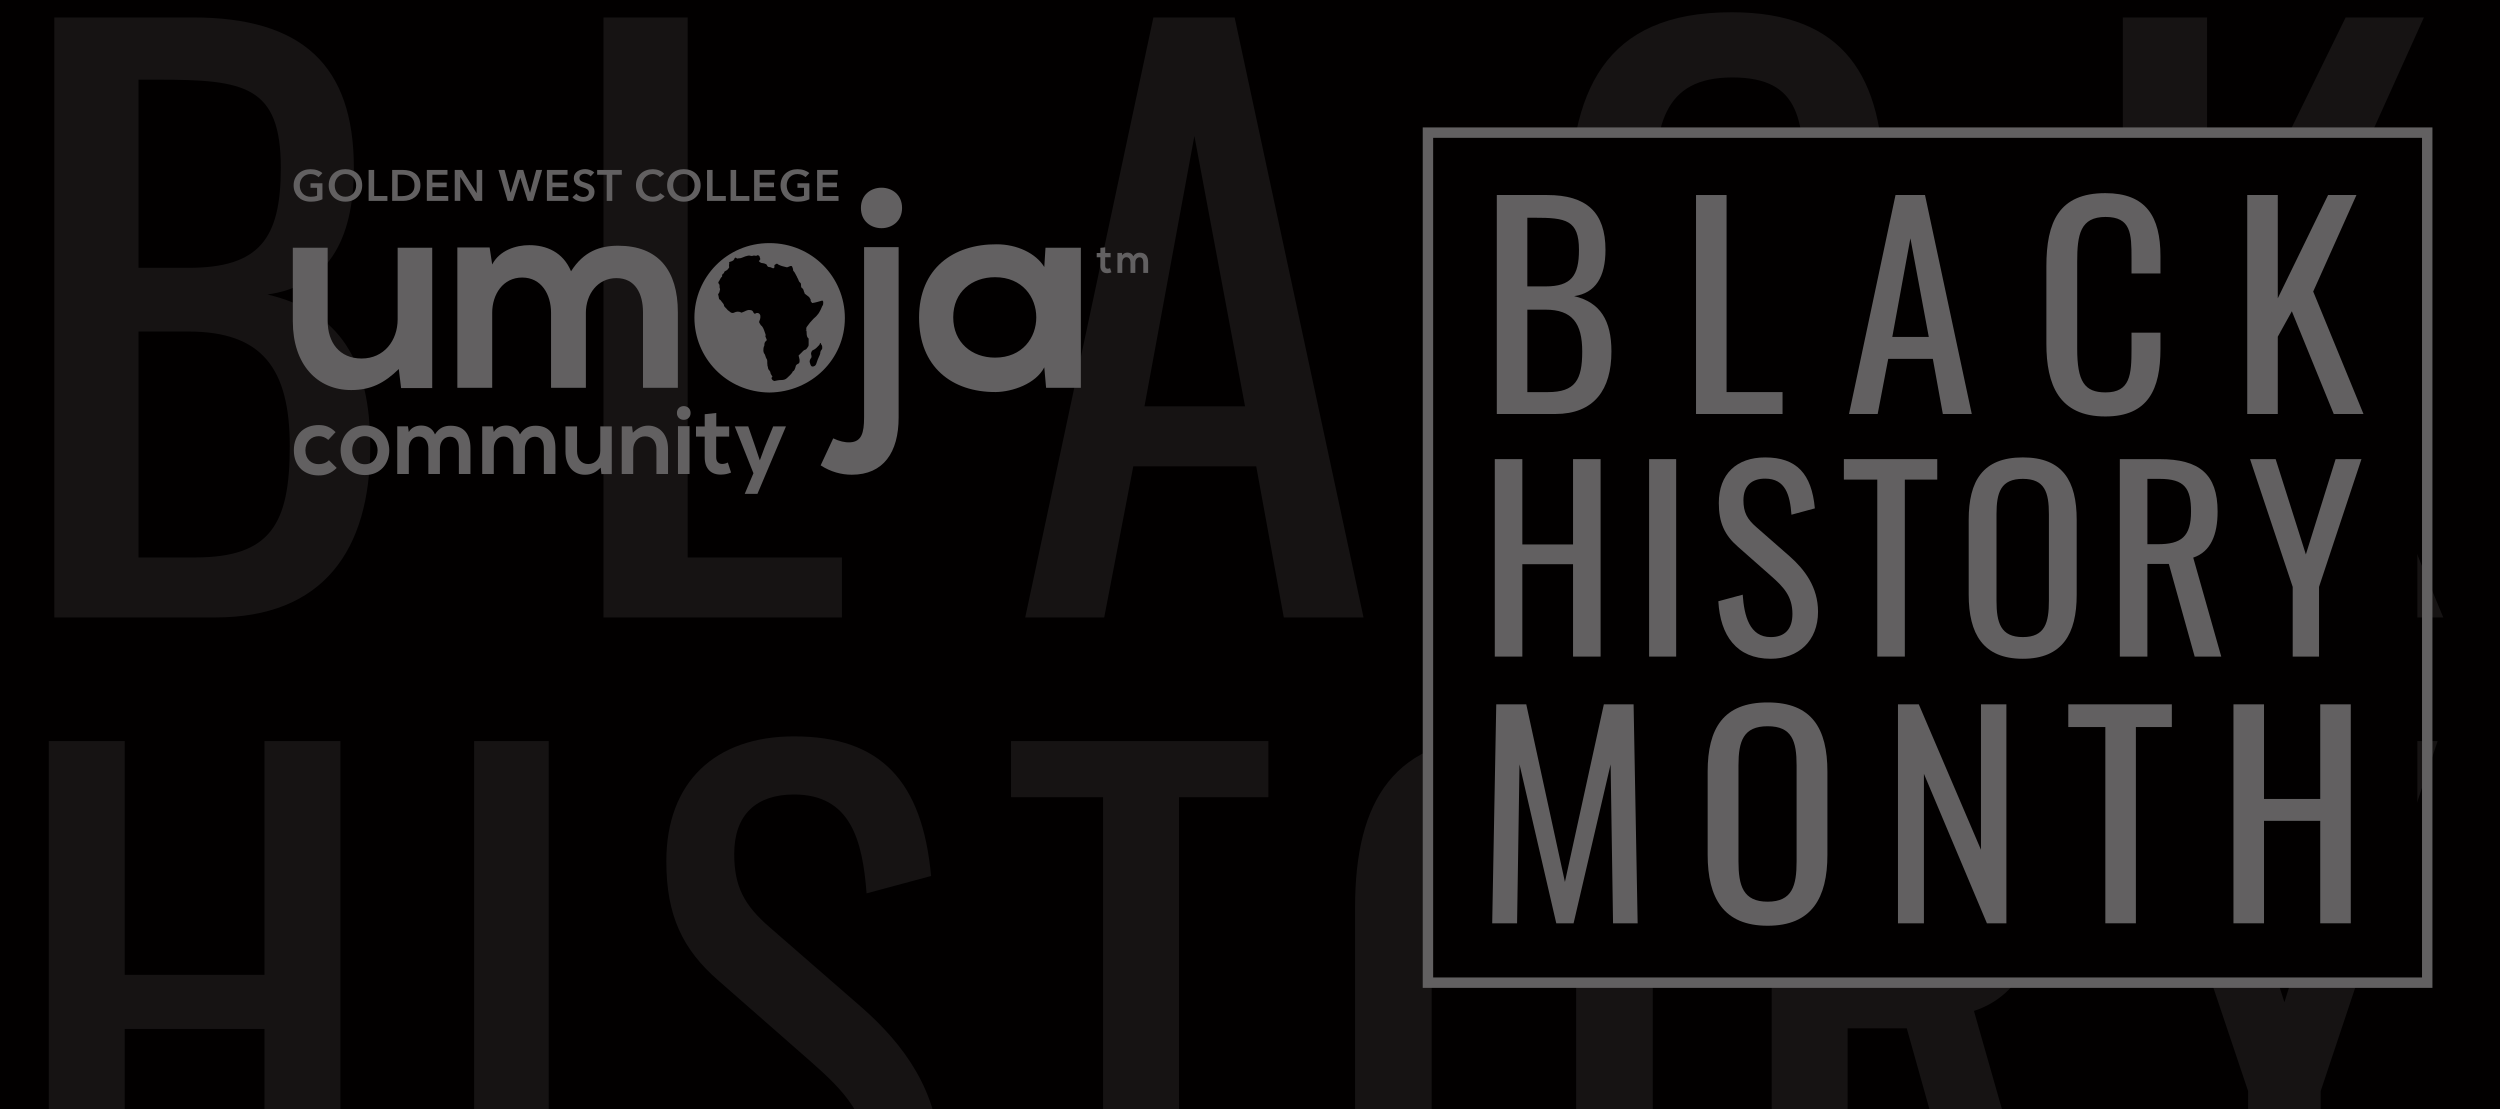 <?xml version="1.0" encoding="UTF-8"?>
<svg xmlns="http://www.w3.org/2000/svg" xmlns:xlink="http://www.w3.org/1999/xlink" version="1.1" viewBox="0 0 1920 852">
  <!-- Generator: Adobe Illustrator 29.1.0, SVG Export Plug-In . SVG Version: 2.1.0 Build 142)  -->
  <defs>
    <style>
      .st0, .st1 {
        fill: none;
      }

      .st1 {
        stroke: #626061;
        stroke-miterlimit: 10;
        stroke-width: 8px;
      }

      .st2 {
        fill: #020000;
      }

      .st3 {
        opacity: .2;
      }

      .st4 {
        fill: #626061;
      }

      .st5 {
        clip-path: url(#clippath);
      }
    </style>
    <clipPath id="clippath">
      <rect class="st0" width="1920" height="852"/>
    </clipPath>
  </defs>
  <g id="Layer_1">
    <rect class="st2" width="1920" height="852"/>
  </g>
  <g id="Layer_2">
    <g class="st5">
      <g class="st3">
        <path class="st4" d="M41.71,13.4h106.44c83.55,0,123.61,36.41,123.61,115.49,0,56.89-21.17,91.02-66.38,97.28,55.51,13.08,78.97,51.2,78.97,116.62,0,79.64-36.05,131.41-119.03,131.41H41.71V13.4ZM144.72,205.69c54.37,0,70.96-22.19,70.96-76.8,0-63.15-28.04-67.7-93.85-67.7h-15.45v144.5h38.34ZM149.87,428.12c57.8,0,72.68-25.6,72.68-85.33s-21.17-88.18-77.83-88.18h-38.34v173.51h43.49Z"/>
        <path class="st4" d="M463.47,13.4h64.67v414.72h118.46v46.08h-183.13V13.4Z"/>
        <path class="st4" d="M885.81,13.4h62.38l99,460.8h-61.23l-21.17-116.05h-94.43l-22.32,116.05h-60.66L885.81,13.4ZM956.2,312.07l-38.91-207.64-38.34,207.64h77.26Z"/>
        <path class="st4" d="M1205.14,326.29v-162.7c0-93.3,26.32-154.17,124.76-154.17,86.41,0,116.74,49.49,116.74,132.55v36.41h-61.23v-32.43c0-51.2-1.15-86.47-54.94-86.47s-60.09,37.55-60.09,94.44v182.61c0,69.4,15.45,92.16,60.09,92.16,52.08,0,54.94-36.98,54.94-91.59v-34.13h61.23v34.13c0,84.76-25.75,142.22-116.74,142.22-98.43,0-124.76-67.13-124.76-153.03Z"/>
        <path class="st4" d="M1630.35,13.4h64.67v217.32l106.44-217.32h60.09l-91.56,203.09,106.44,257.71h-62.95l-88.7-216.18-29.76,53.48v162.7h-64.67V13.4Z"/>
        <path class="st4" d="M37.46,569.14h58.32v179.55h107.34v-179.55h58.32v415.53h-58.32v-194.43h-107.34v194.43h-58.32v-415.53Z"/>
        <path class="st4" d="M364.14,569.14h57.28v415.53h-57.28v-415.53Z"/>
        <path class="st4" d="M510.7,868.22l51.61-13.85c3.1,44.63,14.45,89.26,59.35,89.26,29.93,0,45.93-16.93,45.93-48.74,0-37.45-19.1-56.94-45.41-80.03l-70.18-61.56c-27.87-24.11-40.25-50.27-40.25-91.83,0-61.05,37.67-95.93,98.05-95.93,66.57,0,98.57,34.37,105.28,107.22l-49.54,13.34c-3.1-41.04-12.38-75.93-55.73-75.93-28.9,0-45.93,15.39-45.93,45.66,0,25.14,7.74,39.5,27.35,56.43l70.7,61.56c31.48,27.7,59.86,64.64,59.86,116.45,0,61.56-41.8,99.01-100.12,99.01-72.77,0-106.83-49.25-110.95-121.07Z"/>
        <path class="st4" d="M847.17,612.24h-70.7v-43.09h197.65v43.09h-68.64v372.44h-58.32v-372.44Z"/>
        <path class="st4" d="M1040.7,854.38v-157.49c0-82.08,29.93-131.33,114.57-131.33s114.05,49.76,114.05,131.33v158.01c0,81.57-29.93,134.41-114.05,134.41s-114.57-52.33-114.57-134.92ZM1210.48,867.2v-182.12c0-46.17-8.77-74.39-55.22-74.39s-55.73,28.22-55.73,74.39v182.12c0,46.17,8.77,76.44,55.73,76.44s55.22-30.27,55.22-76.44Z"/>
        <path class="st4" d="M1360.66,569.14h84.12c83.6,0,122.82,31.29,122.82,110.3,0,48.74-14.45,84.65-51.61,96.96l59.35,208.28h-56.25l-54.7-194.94h-45.42v194.94h-58.31v-415.53ZM1441.17,748.18c49.03,0,70.19-15.39,70.19-68.74,0-48.74-13.42-68.74-66.57-68.74h-25.81v137.49h22.19Z"/>
        <path class="st4" d="M1726.55,837.96l-90.31-268.81h54.19l63.99,200.59,62.96-200.59h54.7l-89.8,268.81v146.72h-55.73v-146.72Z"/>
        <path class="st4" d="M40.57,1085.15h63.52l81.84,373.76,82.41-373.76h62.95l8.58,460.8h-52.08l-5.15-334.51-78.4,334.51h-36.63l-77.83-334.51-5.15,334.51H31.98l8.58-460.8Z"/>
        <path class="st4" d="M488.08,1401.45v-174.65c0-91.02,33.19-145.64,127.05-145.64s126.47,55.18,126.47,145.64v175.22c0,90.45-33.19,149.05-126.47,149.05s-127.05-58.03-127.05-149.62ZM676.37,1415.67v-201.95c0-51.2-9.73-82.49-61.23-82.49s-61.81,31.29-61.81,82.49v201.95c0,51.2,9.73,84.76,61.81,84.76s61.23-33.56,61.23-84.76Z"/>
        <path class="st4" d="M890.96,1085.15h44.07l131.62,306.06v-306.06h53.79v460.8h-41.2l-133.34-314.59v314.59h-54.94v-460.8Z"/>
        <path class="st4" d="M1329.9,1132.94h-78.4v-47.79h219.18v47.79h-76.11v413.01h-64.67v-413.01Z"/>
        <path class="st4" d="M1601.17,1085.15h64.67v199.11h119.03v-199.11h64.67v460.8h-64.67v-215.61h-119.03v215.61h-64.67v-460.8Z"/>
      </g>
    </g>
    <rect class="st2" x="1096.66" y="104.55" width="759.86" height="647.45"/>
    <g>
      <path class="st4" d="M1149.54,149.78h38.62c30.31,0,44.85,13.29,44.85,42.15,0,20.76-7.68,33.22-24.08,35.5,20.14,4.78,28.65,18.69,28.65,42.56,0,29.07-13.08,47.96-43.18,47.96h-44.85v-168.17ZM1186.91,219.96c19.72,0,25.74-8.1,25.74-28.03,0-23.05-10.17-24.71-34.05-24.71h-5.61v52.74h13.91ZM1188.78,301.14c20.97,0,26.37-9.34,26.37-31.14s-7.68-32.18-28.24-32.18h-13.91v63.32h15.78Z"/>
      <path class="st4" d="M1302.55,149.78h23.46v151.35h42.98v16.82h-66.44v-168.17Z"/>
      <path class="st4" d="M1455.77,149.78h22.63l35.92,168.17h-22.22l-7.68-42.35h-34.26l-8.1,42.35h-22.01l35.71-168.17ZM1481.31,258.78l-14.12-75.78-13.91,75.78h28.03Z"/>
      <path class="st4" d="M1571.62,263.97v-59.38c0-34.05,9.55-56.26,45.26-56.26,31.35,0,42.35,18.06,42.35,48.38v13.29h-22.22v-11.83c0-18.69-.42-31.56-19.93-31.56s-21.8,13.7-21.8,34.47v66.65c0,25.33,5.61,33.63,21.8,33.63,18.89,0,19.93-13.5,19.93-33.43v-12.46h22.22v12.46c0,30.94-9.34,51.91-42.35,51.91-35.71,0-45.26-24.5-45.26-55.85Z"/>
      <path class="st4" d="M1725.88,149.78h23.46v79.31l38.62-79.31h21.8l-33.22,74.12,38.62,94.05h-22.84l-32.18-78.9-10.8,19.52v59.38h-23.46v-168.17Z"/>
      <path class="st4" d="M1148,352.61h21.16v65.53h38.94v-65.53h21.16v151.65h-21.16v-70.96h-38.94v70.96h-21.16v-151.65Z"/>
      <path class="st4" d="M1266.51,352.61h20.78v151.65h-20.78v-151.65Z"/>
      <path class="st4" d="M1319.68,461.76l18.72-5.05c1.12,16.29,5.24,32.58,21.53,32.58,10.86,0,16.66-6.18,16.66-17.79,0-13.67-6.93-20.78-16.48-29.21l-25.46-22.47c-10.11-8.8-14.6-18.35-14.6-33.51,0-22.28,13.67-35.01,35.57-35.01,24.15,0,35.76,12.54,38.19,39.13l-17.97,4.87c-1.12-14.98-4.49-27.71-20.22-27.71-10.48,0-16.66,5.62-16.66,16.66,0,9.17,2.81,14.42,9.92,20.59l25.65,22.47c11.42,10.11,21.72,23.59,21.72,42.5,0,22.47-15.17,36.13-36.32,36.13-26.4,0-38.76-17.97-40.25-44.19Z"/>
      <path class="st4" d="M1441.75,368.33h-25.65v-15.73h71.71v15.73h-24.9v135.92h-21.16v-135.92Z"/>
      <path class="st4" d="M1511.96,456.7v-57.48c0-29.96,10.86-47.93,41.56-47.93s41.38,18.16,41.38,47.93v57.67c0,29.77-10.86,49.05-41.38,49.05s-41.56-19.1-41.56-49.24ZM1573.56,461.38v-66.46c0-16.85-3.18-27.15-20.03-27.15s-20.22,10.3-20.22,27.15v66.46c0,16.85,3.18,27.9,20.22,27.9s20.03-11.05,20.03-27.9Z"/>
      <path class="st4" d="M1628.04,352.61h30.52c30.33,0,44.56,11.42,44.56,40.25,0,17.79-5.24,30.89-18.72,35.39l21.53,76.01h-20.41l-19.85-71.14h-16.48v71.14h-21.16v-151.65ZM1657.25,417.95c17.79,0,25.46-5.62,25.46-25.09,0-17.79-4.87-25.09-24.15-25.09h-9.36v50.18h8.05Z"/>
      <path class="st4" d="M1760.79,450.71l-32.76-98.11h19.66l23.22,73.21,22.84-73.21h19.85l-32.58,98.11v53.55h-20.22v-53.55Z"/>
      <path class="st4" d="M1149.12,540.93h23.05l29.69,136.41,29.9-136.41h22.84l3.11,168.17h-18.89l-1.87-122.08-28.44,122.08h-13.29l-28.24-122.08-1.87,122.08h-19.1l3.11-168.17Z"/>
      <path class="st4" d="M1311.48,656.36v-63.74c0-33.22,12.04-53.15,46.09-53.15s45.88,20.14,45.88,53.15v63.95c0,33.01-12.04,54.4-45.88,54.4s-46.09-21.18-46.09-54.6ZM1379.79,661.55v-73.7c0-18.69-3.53-30.1-22.22-30.1s-22.42,11.42-22.42,30.1v73.7c0,18.69,3.53,30.94,22.42,30.94s22.22-12.25,22.22-30.94Z"/>
      <path class="st4" d="M1457.64,540.93h15.99l47.75,111.7v-111.7h19.52v168.17h-14.95l-48.38-114.81v114.81h-19.93v-168.17Z"/>
      <path class="st4" d="M1616.89,558.37h-28.44v-17.44h79.52v17.44h-27.61v150.73h-23.46v-150.73Z"/>
      <path class="st4" d="M1715.3,540.93h23.46v72.67h43.18v-72.67h23.46v168.17h-23.46v-78.69h-43.18v78.69h-23.46v-168.17Z"/>
    </g>
    <rect class="st1" x="1096.66" y="101.86" width="767.45" height="652.83"/>
  </g>
  <g id="Layer_3">
    <g>
      <g>
        <path class="st4" d="M258.6,359.36c-4.15,4.15-8.52,5.78-13.84,5.78-10.41,0-19.08-6.38-19.08-19.35s8.67-19.35,19.08-19.35c5.1,0,9.03,1.48,12.96,5.42l-5.61,6.01c-2.11-1.93-4.74-2.9-7.21-2.9-5.97,0-10.34,4.45-10.34,10.83,0,6.97,4.66,10.68,10.2,10.68,2.84,0,5.68-.82,7.87-3.04l5.97,5.93Z"/>
        <path class="st4" d="M270.48,345.79c0,5.56,3.27,10.75,9.76,10.75s9.75-5.19,9.75-10.75-3.78-10.83-9.75-10.83c-6.41,0-9.76,5.34-9.76,10.83M298.96,345.79c0,10.53-7.06,19.06-18.71,19.06s-18.65-8.53-18.65-19.06,7.14-19.06,18.57-19.06,18.79,8.6,18.79,19.06"/>
        <path class="st4" d="M328.97,364.03v-19.58c0-4.82-2.48-9.2-7.35-9.2s-7.65,4.37-7.65,9.2v19.58h-8.89v-36.63h8.23l.65,4.45c1.89-3.71,6.04-5.04,9.47-5.04,4.3,0,8.59,1.78,10.63,6.82,3.2-5.19,7.36-6.67,12.02-6.67,10.2,0,15.22,6.38,15.22,17.35v19.73h-8.89v-19.73c0-4.82-1.97-8.9-6.77-8.9s-7.79,4.22-7.79,9.05v19.58h-8.89Z"/>
        <path class="st4" d="M394.23,364.03v-19.58c0-4.82-2.48-9.2-7.35-9.2s-7.65,4.37-7.65,9.2v19.58h-8.89v-36.63h8.23l.65,4.45c1.89-3.71,6.04-5.04,9.47-5.04,4.3,0,8.59,1.78,10.63,6.82,3.2-5.19,7.35-6.67,12.02-6.67,10.2,0,15.22,6.38,15.22,17.35v19.73h-8.89v-19.73c0-4.82-1.97-8.9-6.77-8.9s-7.79,4.22-7.79,9.05v19.58h-8.89Z"/>
        <path class="st4" d="M443.18,327.47v19.13c0,5.56,2.98,9.79,8.67,9.79s9.17-4.67,9.17-10.23v-18.69h8.81v36.63h-7.94l-.59-4.97c-3.71,3.71-7.14,5.49-12.16,5.49-8.59,0-14.86-6.6-14.86-17.95v-19.2h8.88Z"/>
        <path class="st4" d="M504.14,364.03v-19.13c0-5.56-2.98-9.79-8.67-9.79s-9.17,4.67-9.17,10.23v18.69h-8.81v-36.63h7.94l.59,4.97c3.64-3.63,7.28-5.49,11.8-5.49,8.45,0,15.22,6.45,15.22,17.94v19.21h-8.89Z"/>
        <path class="st4" d="M520.68,364.03h8.89v-36.71h-8.89v36.71ZM530.37,317.16c0,7.04-10.49,7.04-10.49,0s10.49-7.04,10.49,0"/>
        <path class="st4" d="M550.1,317.16v10.38h9.91v7.79h-9.98v15.8c0,3.49,1.89,5.19,4.66,5.19,1.38,0,2.98-.44,4.29-1.11l2.48,7.71c-2.55,1.04-4.66,1.48-7.35,1.56-7.79.29-12.89-4.23-12.89-13.35v-15.8h-6.7v-7.79h6.7v-9.42l8.89-.96Z"/>
        <polygon class="st4" points="603.63 327.47 581.71 379.3 571.95 379.3 578.65 363.43 564.31 327.47 574.65 327.47 580.11 343.27 583.54 353.57 587.25 343.49 593.8 327.47 603.63 327.47"/>
        <path class="st4" d="M630.31,263.47h-.39c-.39.38-.39,1.15-.77,1.53-1.54,1.54-2.71,3.07-4.64,3.84-1.16.38-1.93,2.3-1.54,3.45.39,1.15.39,1.92,0,2.69-.39.38-.77.77-.77,1.15s-.39.77-.39,1.15c0,1.15.39,1.92.77,3.07.39.77.77,1.15,1.54,1.15,1.16,0,2.32-.77,2.71-1.92.77-2.31,1.55-4.61,2.71-6.91,0-.38.39-.76.39-1.15,0-1.15.39-2.3,1.16-3.07.38-.38.38-.77.38-1.53s0-1.15-.38-1.92c-.39,0-.39-.76-.77-1.53M619.49,253.88c-.39-.77-.39-1.92,0-2.69,1.54-2.3,3.48-4.61,5.41-6.53.77-.76,1.93-1.53,2.71-2.69,1.16-1.15,1.93-2.69,2.71-4.22.39-.77.77-1.92,1.16-2.69.77-.77.77-1.92.77-2.69s0-1.15-.77-1.53c-2.71.76-5.02,1.53-7.73,1.92-.38-.38-.77-1.15-1.16-1.53v-1.15c-.39-.77-.77-1.15-1.16-1.92-1.16-.77-2.32-1.92-3.48-2.69,0-.38,0-.77-.39-1.15-.39-1.15-.39-2.3-1.55-3.07-.77-.38-.77-1.15-.77-1.53,0-1.15,0-2.3-.77-2.69-1.16-.77-1.16-2.3-1.93-3.46-.39-.38-.39-1.15-.77-1.53-.77-1.15-1.16-2.69-2.32-3.84-.39-.38-.39-.77-.39-1.54,0-.38-.39-.77-.39-1.15-.38-1.54-1.16-1.54-2.71-.77-.77.38-1.54.77-2.32.38-1.54-.38-3.48-.77-5.02-1.54-.39,0-.77-.38-.77-.38-.39-.38-.77-.38-1.16-.76-.77.38-1.54.76-1.93,1.15v1.54c0,.76-.77,1.15-1.55.76-.77-.38-1.54-.76-2.32-.76s-1.54-.38-1.93-1.54c0-.38-.39-.38-.77-.76-.77-.38-1.93-.77-2.7-.77s-1.55-.38-2.32-1.15l-.38-.38c.38-.38.77-.77,1.16-1.54,0-.38-.39-.77-.39-1.15,0-1.15-.77-1.54-1.54-1.92-.77.38-1.16.77-2.32.38h-1.16c-.77.38-1.54.38-2.71,0h-1.16c-1.55.38-3.09.77-4.64,1.54-1.55.76-2.71.38-3.87.76,0,0-.39,0-.39-.38-.39,0-.39-.38-1.16-.38,0,0,0,.38-.39.38-.39,1.54-1.55,2.31-3.09,2.69-.39,0-.77.38-1.16.38.39,1.15-.38,2.3,0,3.46v.77c-.77.76-1.16,1.92-2.32,2.3-.77.38-1.54.76-1.54,1.53,0,.38-.39.77-.77.77-.39.38-.77.77-.77,1.53v.77c-1.16.77-1.55,2.3-2.32,3.46-.77.76-.77,1.53,0,2.3.39.38.39,1.15.39,1.53v1.15c0,.38.39.76.39,1.15-.39,1.53-.39,3.07-1.54,3.84.39,1.15.39,2.3.77,3.84.77.38,1.55,1.15,1.94,1.92.77,1.15,1.93,1.92,1.93,3.46.77,1.15,1.93,1.92,2.71,3.07.39.38,1.16.76,1.54,1.15.77.77,1.94,1.54,3.48.77,1.54-.77,3.48-1.15,5.41,0h.39c.77-.38,1.16-.38,1.93-.77,1.54-.76,3.09-1.53,4.64-1.15,1.16,0,1.93.76,2.32,1.53q0,.38.39.77c.39.38.77.77,1.16.38.39,0,.39-.38.77-.38,1.55-.38,2.71.38,3.09,1.92v1.54c0,.76-.39,1.92-.77,2.68-.38.77,0,1.54.39,1.92.39.76.77,1.53,1.55,1.92,1.54,1.92,1.93,4.22,2.71,6.14.38.76,0,1.15,0,1.92q0,.38.38.76c0,.38.39.77.39,1.15.39.38.39,1.15-.39,1.53-.77.77-1.16,1.54-1.16,2.69,0,.38,0,1.15-.39,1.54-.39,1.15-.39,2.3-.39,3.45,0,.38.39,1.15.39,1.54,1.16,1.15,1.16,3.07,1.93,4.22,1.16,1.54.39,3.07.77,4.6,0,.77,0,1.15.39,1.92,0,1.15.39,1.92,1.16,2.69.39.38.77,1.15.77,1.53,0,.77.39,1.15.77,1.92.39.38.39.77.77,1.15-.38.38-.38.77-.77,1.15.39,1.15.77,1.92,2.32,2.3,1.54-.38,3.48-.76,5.41-.76,1.54,0,3.09-.38,4.25-1.54,1.54-1.53,3.09-2.69,4.25-4.6,0-.38.39-.77.77-.77.77-.76,1.16-1.92,1.54-3.07,0-1.15.77-1.92,1.55-2.3,1.16-.38,1.54-1.15,1.54-2.31,0-.76,0-1.53-.39-2.68,0-.38-.38-1.15-.38-1.54.77-.77,1.54-1.53,2.32-2.3.77-.77,1.54-1.92,3.09-2.3.39,0,.77-.77,1.16-1.15.39-.38.39-.76.77-1.15.38-.38.38-1.15.38-1.54v-4.6c-1.16-.77-1.54-2.3-1.54-4.22,0-.77,0-1.54-.39-2.3v-.38c-.39,1.53-.39,1.15.39.77M590.89,301.46c-33.23-.38-57.58-26.86-57.58-57.57s24.73-57.19,57.58-57.19,57.97,26.1,57.97,57.57-25.5,56.8-57.97,57.19"/>
        <path class="st4" d="M251.65,190.25v56.29c0,16.37,8.99,28.8,26.11,28.8s27.64-13.75,27.64-30.11v-54.99h26.55v107.79h-23.91l-1.76-14.62c-11.19,10.91-21.5,16.15-36.64,16.15-25.88,0-44.75-19.42-44.75-52.8v-56.52h26.77Z"/>
        <path class="st4" d="M423.2,297.82v-57.61c0-14.19-7.46-27.06-22.16-27.06s-23.03,12.87-23.03,27.06v57.61h-26.77v-107.79h24.79l1.97,13.09c5.7-10.91,18.21-14.84,28.52-14.84,12.94,0,25.88,5.24,32.03,20.08,9.65-15.27,22.15-19.64,36.19-19.64,30.71,0,45.85,18.76,45.85,51.06v58.04h-26.77v-58.04c0-14.19-5.92-26.18-20.4-26.18s-23.47,12.43-23.47,26.62v57.61h-26.77Z"/>
        <path class="st4" d="M661.19,159.7c0,20.73,31.59,20.73,31.59,0s-31.59-20.73-31.59,0M690.15,189.81v130.92c0,26.62-11.63,43.86-35.98,43.86-7.9,0-16.23-2.18-23.91-7.2l9.65-20.73c4.61,2.18,9,3.27,12.95,3.05,8.78-.44,10.75-7.2,10.75-18.98v-130.92h26.55Z"/>
        <path class="st4" d="M732.08,243.67c0,19.42,14.3,30.99,32.11,30.99,42.23,0,42.23-61.77,0-61.77-17.82,0-32.11,11.36-32.11,30.78M802.93,190.25h27.18v107.57h-26.71l-1.39-15.71c-6.5,12.66-24.4,18.76-37.17,18.98-33.91.22-59-19.42-59-57.17s26.25-56.52,59.7-56.3c15.33,0,29.97,6.77,36.47,17.45l.93-14.84Z"/>
        <path class="st4" d="M848.81,189.95v4.36h4.15v3.26h-4.18v6.63c0,1.46.79,2.18,1.95,2.18.58,0,1.25-.19,1.8-.47l1.04,3.24c-1.07.44-1.96.62-3.08.65-3.27.12-5.41-1.77-5.41-5.6v-6.63h-2.81v-3.26h2.81v-3.96l3.72-.4Z"/>
        <path class="st4" d="M868.2,209.61v-8.21c0-2.02-1.04-3.86-3.08-3.86s-3.21,1.84-3.21,3.86v8.21h-3.72v-15.37h3.45l.27,1.87c.8-1.55,2.54-2.11,3.97-2.11,1.81,0,3.61.74,4.46,2.86,1.34-2.18,3.09-2.8,5.04-2.8,4.28,0,6.38,2.67,6.38,7.28v8.27h-3.72v-8.27c0-2.02-.83-3.73-2.84-3.73s-3.27,1.77-3.27,3.79v8.21h-3.72Z"/>
      </g>
      <g>
        <path class="st4" d="M247.61,153.05c-1.22.58-2.55,1.04-4.01,1.36-1.45.32-3.13.49-5.02.49s-3.71-.31-5.31-.92c-1.6-.61-2.97-1.48-4.12-2.58-1.15-1.11-2.04-2.43-2.69-3.96-.64-1.53-.96-3.23-.96-5.08s.33-3.62,1-5.15c.66-1.53,1.58-2.84,2.74-3.91,1.16-1.07,2.53-1.9,4.11-2.48,1.58-.58,3.29-.87,5.14-.87s3.67.27,5.26.82c1.59.55,2.87,1.27,3.84,2.17l-2.94,3.16c-.61-.67-1.46-1.24-2.55-1.71-1.09-.47-2.28-.71-3.57-.71s-2.41.22-3.43.67c-1.03.45-1.9,1.06-2.62,1.85-.72.78-1.28,1.7-1.67,2.75-.39,1.05-.59,2.19-.59,3.42s.2,2.44.59,3.51c.39,1.06.96,1.99,1.69,2.77.73.78,1.62,1.39,2.67,1.83,1.05.44,2.24.65,3.57.65,1.83,0,3.41-.28,4.77-.84v-6.04h-5.04v-3.49h9.16v12.32Z"/>
        <path class="st4" d="M252.44,142.34c0-1.9.32-3.62.96-5.15.64-1.53,1.53-2.84,2.67-3.91,1.14-1.07,2.49-1.9,4.06-2.48,1.57-.58,3.27-.87,5.12-.87s3.59.29,5.17.87c1.58.58,2.94,1.41,4.09,2.48,1.15,1.07,2.04,2.38,2.69,3.91.64,1.53.96,3.25.96,5.15s-.32,3.55-.96,5.08c-.64,1.53-1.54,2.85-2.69,3.96-1.15,1.11-2.51,1.97-4.09,2.58-1.58.62-3.3.92-5.17.92s-3.55-.31-5.12-.92c-1.57-.61-2.92-1.48-4.06-2.58-1.14-1.11-2.03-2.43-2.67-3.96-.64-1.53-.96-3.23-.96-5.08ZM257.07,142.34c0,1.28.2,2.44.59,3.51.39,1.06.96,1.99,1.69,2.77.73.78,1.6,1.39,2.6,1.83,1,.44,2.11.65,3.33.65s2.33-.22,3.35-.65c1.01-.44,1.89-1.05,2.62-1.83.73-.78,1.3-1.71,1.69-2.77.39-1.06.59-2.23.59-3.51s-.2-2.37-.59-3.42c-.39-1.05-.95-1.97-1.67-2.75-.72-.78-1.59-1.4-2.6-1.85-1.01-.45-2.14-.67-3.38-.67s-2.36.22-3.36.67c-1,.45-1.87,1.06-2.59,1.85-.72.78-1.28,1.7-1.67,2.75-.39,1.05-.59,2.19-.59,3.42Z"/>
        <path class="st4" d="M283.1,130.52h4.26v20.01h10.17v3.76h-14.43v-23.77Z"/>
        <path class="st4" d="M301.18,130.52h8.48c1.55,0,3.12.2,4.7.6,1.58.4,3,1.07,4.26,2,1.26.93,2.29,2.15,3.08,3.66.79,1.51,1.18,3.39,1.18,5.62,0,2.08-.39,3.87-1.18,5.37-.79,1.5-1.81,2.73-3.08,3.69-1.26.96-2.68,1.67-4.26,2.13-1.58.46-3.14.69-4.7.69h-8.48v-23.77ZM308.99,150.6c1.1,0,2.21-.13,3.31-.39,1.1-.26,2.1-.69,2.99-1.31.89-.62,1.62-1.45,2.18-2.5.56-1.05.85-2.38.85-3.99,0-1.7-.28-3.09-.85-4.16-.56-1.07-1.29-1.91-2.18-2.52-.89-.6-1.89-1.02-2.99-1.24-1.1-.22-2.21-.33-3.31-.33h-3.55v16.45h3.55Z"/>
        <path class="st4" d="M327.81,130.52h15.85v3.69h-11.59v6.04h10.98v3.56h-10.98v6.71h12.2v3.76h-16.46v-23.77Z"/>
        <path class="st4" d="M349.24,130.52h5.64l11.12,17.79h.07v-17.79h4.26v23.77h-5.41l-11.36-18.36h-.07v18.36h-4.26v-23.77Z"/>
        <path class="st4" d="M382.84,130.52h4.66l4.63,17.45h.07l5.27-17.45h4.39l5.17,17.45h.07l4.73-17.45h4.53l-7,23.77h-4.12l-5.61-17.82h-.07l-5.61,17.82h-4.12l-7-23.77Z"/>
        <path class="st4" d="M420.02,130.52h15.85v3.69h-11.59v6.04h10.98v3.56h-10.98v6.71h12.2v3.76h-16.46v-23.77Z"/>
        <path class="st4" d="M453.65,135.49c-.45-.58-1.09-1.07-1.91-1.46-.82-.39-1.65-.59-2.48-.59-.5,0-.99.06-1.49.18-.5.12-.95.31-1.35.57-.4.26-.74.59-1,1.01-.26.41-.39.91-.39,1.49,0,.54.11,1,.34,1.38.22.38.53.7.93.97s.87.5,1.44.71c.56.2,1.18.4,1.86.6.77.25,1.56.53,2.38.84.82.31,1.58.73,2.26,1.24.69.51,1.25,1.16,1.69,1.95s.66,1.76.66,2.92c0,1.28-.24,2.39-.71,3.34s-1.1,1.74-1.89,2.37c-.79.63-1.71,1.1-2.77,1.41-1.06.31-2.17.47-3.35.47-1.56,0-3.08-.29-4.56-.86s-2.7-1.42-3.65-2.53l3.04-2.82c.59.81,1.37,1.44,2.35,1.91.98.47,1.94.7,2.89.7.5,0,1-.06,1.52-.18.52-.12.99-.33,1.4-.62s.76-.65,1.01-1.09c.26-.44.39-.98.39-1.63s-.15-1.15-.44-1.56c-.29-.41-.69-.77-1.18-1.07-.5-.3-1.08-.56-1.76-.79-.68-.22-1.39-.46-2.13-.71-.72-.22-1.44-.49-2.16-.81-.72-.31-1.37-.73-1.94-1.24-.57-.51-1.04-1.15-1.4-1.9-.36-.75-.54-1.68-.54-2.8,0-1.21.25-2.25.76-3.12.51-.87,1.17-1.59,1.99-2.17.82-.57,1.76-1,2.8-1.28,1.05-.28,2.11-.42,3.19-.42,1.22,0,2.45.21,3.7.64,1.25.43,2.34,1.06,3.26,1.91l-2.77,3.02Z"/>
        <path class="st4" d="M465.95,134.22h-7.33v-3.69h18.93v3.69h-7.33v20.07h-4.26v-20.07Z"/>
        <path class="st4" d="M506.85,136.1c-.63-.85-1.45-1.47-2.47-1.86-1.01-.39-2.01-.59-2.97-.59-1.24,0-2.37.22-3.38.67-1.01.45-1.89,1.06-2.62,1.85-.73.78-1.3,1.7-1.69,2.75-.39,1.05-.59,2.19-.59,3.42,0,1.3.19,2.48.57,3.56.38,1.07.93,2,1.64,2.77.71.77,1.56,1.37,2.55,1.8.99.43,2.11.64,3.35.64s2.42-.25,3.41-.76c.99-.5,1.79-1.17,2.4-2l3.41,2.38c-1.06,1.32-2.35,2.34-3.89,3.07-1.53.73-3.32,1.09-5.37,1.09-1.87,0-3.59-.31-5.15-.92-1.57-.61-2.91-1.48-4.04-2.58-1.13-1.11-2.01-2.43-2.64-3.96-.63-1.53-.95-3.23-.95-5.08s.33-3.62,1-5.15c.66-1.53,1.58-2.84,2.74-3.91,1.16-1.07,2.53-1.9,4.11-2.48,1.58-.58,3.29-.87,5.14-.87.77,0,1.57.07,2.4.22.83.15,1.63.37,2.4.67.77.3,1.49.68,2.16,1.12.68.45,1.25.99,1.72,1.61l-3.24,2.55Z"/>
        <path class="st4" d="M512.36,142.34c0-1.9.32-3.62.96-5.15.64-1.53,1.53-2.84,2.67-3.91,1.14-1.07,2.49-1.9,4.06-2.48,1.57-.58,3.27-.87,5.12-.87s3.59.29,5.17.87c1.58.58,2.94,1.41,4.09,2.48,1.15,1.07,2.04,2.38,2.69,3.91.64,1.53.96,3.25.96,5.15s-.32,3.55-.96,5.08c-.64,1.53-1.54,2.85-2.69,3.96-1.15,1.11-2.51,1.97-4.09,2.58-1.58.62-3.3.92-5.17.92s-3.56-.31-5.12-.92c-1.57-.61-2.92-1.48-4.06-2.58-1.14-1.11-2.03-2.43-2.67-3.96-.64-1.53-.96-3.23-.96-5.08ZM516.99,142.34c0,1.28.2,2.44.59,3.51.39,1.06.96,1.99,1.69,2.77.73.78,1.6,1.39,2.6,1.83,1,.44,2.11.65,3.33.65s2.33-.22,3.35-.65,1.89-1.05,2.62-1.83c.73-.78,1.29-1.71,1.69-2.77.39-1.06.59-2.23.59-3.51s-.2-2.37-.59-3.42c-.39-1.05-.95-1.97-1.67-2.75s-1.59-1.4-2.6-1.85-2.14-.67-3.38-.67-2.36.22-3.36.67c-1,.45-1.86,1.06-2.59,1.85s-1.28,1.7-1.67,2.75c-.39,1.05-.59,2.19-.59,3.42Z"/>
        <path class="st4" d="M543.01,130.52h4.26v20.01h10.17v3.76h-14.43v-23.77Z"/>
        <path class="st4" d="M561.1,130.52h4.26v20.01h10.17v3.76h-14.43v-23.77Z"/>
        <path class="st4" d="M579.18,130.52h15.85v3.69h-11.59v6.04h10.99v3.56h-10.99v6.71h12.2v3.76h-16.46v-23.77Z"/>
        <path class="st4" d="M621.56,153.05c-1.22.58-2.55,1.04-4,1.36-1.45.32-3.13.49-5.02.49s-3.71-.31-5.31-.92c-1.6-.61-2.97-1.48-4.12-2.58-1.15-1.11-2.04-2.43-2.69-3.96-.64-1.53-.96-3.23-.96-5.08s.33-3.62,1-5.15c.66-1.53,1.58-2.84,2.74-3.91,1.16-1.07,2.53-1.9,4.11-2.48,1.58-.58,3.29-.87,5.14-.87s3.67.27,5.26.82c1.59.55,2.87,1.27,3.84,2.17l-2.94,3.16c-.61-.67-1.46-1.24-2.55-1.71-1.09-.47-2.28-.71-3.56-.71s-2.41.22-3.43.67-1.9,1.06-2.62,1.85c-.72.78-1.28,1.7-1.67,2.75-.39,1.05-.59,2.19-.59,3.42s.2,2.44.59,3.51c.39,1.06.96,1.99,1.69,2.77.73.78,1.62,1.39,2.67,1.83s2.24.65,3.57.65c1.82,0,3.41-.28,4.76-.84v-6.04h-5.03v-3.49h9.16v12.32Z"/>
        <path class="st4" d="M627.54,130.52h15.85v3.69h-11.59v6.04h10.99v3.56h-10.99v6.71h12.2v3.76h-16.46v-23.77Z"/>
      </g>
    </g>
  </g>
</svg>